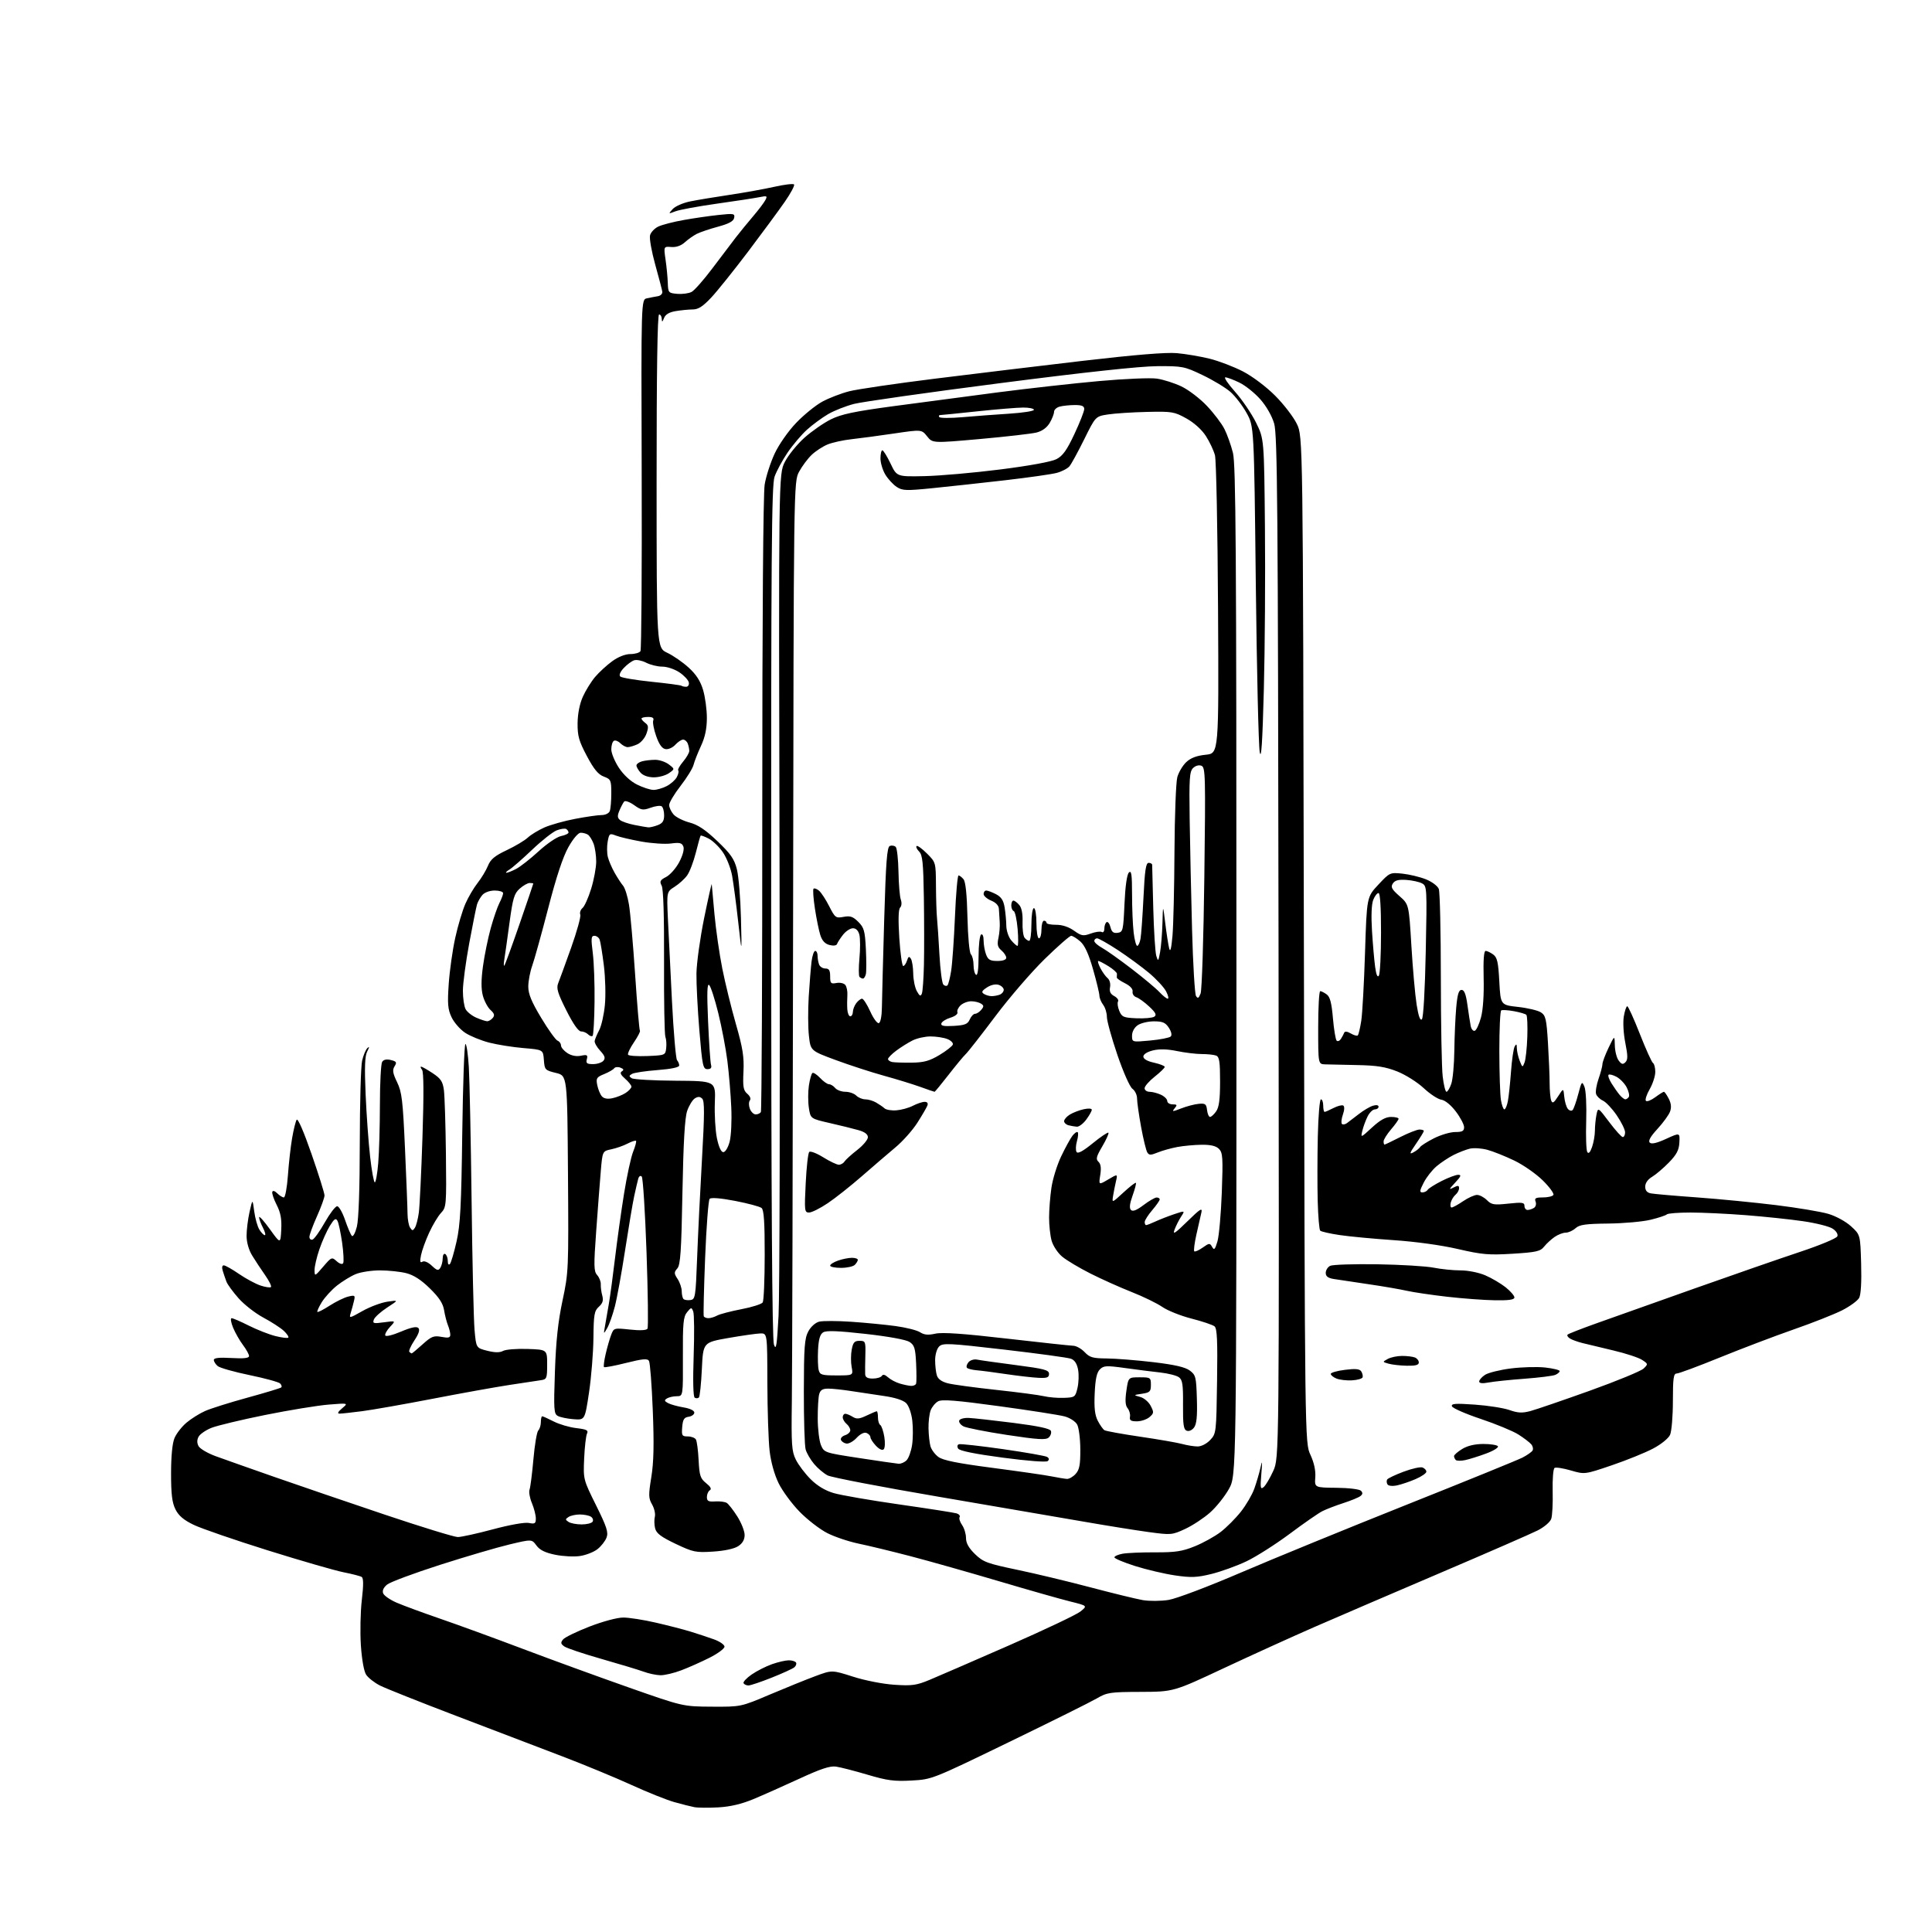 <?xml version="1.0" encoding="UTF-8" standalone="no"?>
<svg 
  version="1.1" 
  xmlns="http://www.w3.org/2000/svg" 
  xmlns:xlink="http://www.w3.org/1999/xlink" 
  xmlns:svg="http://www.w3.org/2000/svg"
  xmlns:rdf="http://www.w3.org/1999/02/22-rdf-syntax-ns#"
  xmlns:cc="http://creativecommons.org/ns#"
  xmlns:dc="http://purl.org/dc/elements/1.1/"
  viewBox="0 0 768 768"
  width="768"
  height="768"
>
<style>svg {background-color: white; }</style>"
<path stroke="none" fill="black" fill-rule="evenodd" d="M285.54,718.46C281.67,718.67 277.38,718.64 276.00,718.37C274.62,718.11 271.02,717.20 268.00,716.35C264.98,715.50 257.32,712.43 251.00,709.54C244.68,706.65 232.30,701.53 223.50,698.17C214.70,694.81 195.69,687.56 181.26,682.05C166.83,676.55 153.22,671.13 151.02,670.01C148.83,668.89 146.36,666.96 145.55,665.72C144.66,664.36 143.83,659.69 143.45,653.98C143.11,648.77 143.28,640.68 143.83,636.01C144.53,630.08 144.51,627.32 143.77,626.86C143.19,626.50 139.96,625.67 136.61,625.01C133.25,624.35 119.70,620.44 106.50,616.31C93.30,612.18 80.03,607.61 77.00,606.15C73.03,604.24 71.01,602.53 69.75,600.00C68.41,597.32 68.00,593.98 68.00,585.72C68.00,578.87 68.50,573.74 69.36,571.67C70.11,569.88 72.25,567.12 74.11,565.55C75.98,563.97 79.31,561.88 81.52,560.90C83.73,559.91 91.33,557.52 98.41,555.58C105.49,553.64 111.52,551.81 111.82,551.51C112.12,551.21 111.91,550.51 111.35,549.95C110.78,549.38 105.33,547.89 99.22,546.63C93.11,545.37 87.41,543.76 86.56,543.05C85.70,542.34 85.00,541.23 85.00,540.59C85.00,539.79 87.13,539.55 92.00,539.83C96.93,540.11 99.00,539.88 99.00,539.05C99.00,538.40 97.92,536.43 96.60,534.68C95.28,532.93 93.50,529.81 92.65,527.75C91.80,525.69 91.54,524.00 92.08,524.00C92.62,524.00 95.69,525.33 98.91,526.96C102.14,528.58 106.87,530.44 109.42,531.09C111.98,531.73 114.31,532.02 114.60,531.73C114.89,531.44 114.09,530.23 112.82,529.03C111.54,527.84 107.88,525.47 104.68,523.76C101.48,522.05 97.04,518.59 94.82,516.07C92.60,513.56 90.44,510.60 90.02,509.50C89.61,508.40 88.95,506.49 88.57,505.25C88.13,503.86 88.28,503.00 88.96,503.00C89.56,503.00 92.29,504.54 95.02,506.42C97.76,508.30 101.60,510.37 103.57,511.02C105.53,511.67 107.39,511.94 107.71,511.62C108.03,511.30 106.99,509.18 105.40,506.91C103.80,504.63 101.49,501.14 100.27,499.14C98.90,496.91 98.03,493.87 98.02,491.30C98.01,488.99 98.54,484.71 99.19,481.80C100.39,476.50 100.39,476.50 101.06,481.55C101.43,484.33 102.35,487.59 103.11,488.80C103.86,490.01 104.83,491.00 105.27,491.00C105.70,491.00 105.36,489.67 104.53,488.05C103.69,486.43 103.00,484.55 103.00,483.89C103.00,483.22 104.91,485.34 107.25,488.59C111.50,494.50 111.50,494.50 111.80,488.80C112.02,484.55 111.56,482.07 109.99,478.98C108.83,476.71 108.04,474.37 108.24,473.79C108.45,473.16 109.25,473.40 110.22,474.37C111.12,475.26 112.30,476.00 112.84,476.00C113.38,476.00 114.10,472.06 114.45,467.25C114.79,462.44 115.54,455.77 116.12,452.43C116.69,449.09 117.50,445.81 117.92,445.13C118.38,444.38 120.76,449.85 123.84,458.74C126.68,466.91 129.00,474.31 129.00,475.20C129.00,476.09 127.65,479.82 126.00,483.50C124.35,487.18 123.00,490.86 123.00,491.68C123.00,492.50 123.56,492.98 124.25,492.75C124.93,492.52 127.13,489.45 129.12,485.92C131.12,482.39 133.32,479.50 134.03,479.50C134.73,479.50 136.14,481.96 137.17,484.96C138.19,487.96 139.41,490.81 139.88,491.28C140.35,491.75 141.24,490.11 141.86,487.62C142.58,484.79 143.01,472.40 143.02,454.31C143.04,438.46 143.45,423.76 143.95,421.63C144.44,419.50 145.38,417.25 146.04,416.63C146.91,415.82 146.89,416.19 145.98,417.96C145.03,419.79 144.87,424.13 145.34,435.05C145.69,443.10 146.49,454.26 147.13,459.84C147.76,465.43 148.60,470.00 148.99,470.00C149.39,470.00 150.00,466.56 150.35,462.35C150.71,458.14 151.01,447.68 151.02,439.10C151.02,430.52 151.43,422.88 151.91,422.11C152.49,421.20 153.67,420.95 155.39,421.38C157.63,421.94 157.83,422.30 156.84,423.88C155.92,425.36 156.12,426.62 157.85,430.19C159.75,434.11 160.14,437.38 160.99,456.58C161.53,468.64 161.99,480.30 162.00,482.50C162.02,484.70 162.47,487.18 163.02,488.00C163.87,489.31 164.12,489.31 164.93,488.05C165.45,487.25 166.15,484.55 166.49,482.05C166.83,479.55 167.48,466.02 167.94,452.00C168.49,435.08 168.44,426.08 167.77,425.25C167.21,424.56 167.04,424.00 167.40,424.00C167.75,424.00 169.81,425.17 171.98,426.60C175.24,428.76 176.00,429.91 176.46,433.35C176.76,435.63 177.12,447.02 177.26,458.66C177.49,479.22 177.44,479.88 175.31,482.16C174.10,483.45 171.97,487.01 170.57,490.07C169.17,493.12 167.72,497.13 167.36,498.97C166.85,501.48 166.99,502.12 167.92,501.55C168.65,501.10 170.16,501.74 171.63,503.12C173.72,505.09 174.25,505.22 175.04,503.97C175.55,503.16 175.98,501.46 175.98,500.19C175.99,498.91 176.44,498.16 177.00,498.50C177.55,498.84 178.00,500.08 178.00,501.26C178.00,502.51 178.35,503.00 178.85,502.45C179.31,501.93 180.50,497.90 181.49,493.50C182.98,486.89 183.38,479.38 183.76,450.25C184.02,430.86 184.58,415.00 185.02,415.00C185.46,415.00 186.07,419.16 186.37,424.25C186.68,429.34 187.17,453.30 187.47,477.50C187.76,501.70 188.29,524.72 188.64,528.67C189.28,535.83 189.28,535.83 193.66,536.94C196.73,537.71 198.64,537.73 200.00,537.00C201.07,536.43 205.45,536.08 209.72,536.23C217.50,536.50 217.50,536.50 217.50,542.40C217.50,547.93 217.34,548.32 215.00,548.65C213.62,548.84 208.00,549.69 202.50,550.54C197.00,551.38 183.25,553.85 171.94,556.04C160.64,558.22 148.04,560.44 143.94,560.97C139.85,561.50 135.82,561.94 135.00,561.94C133.98,561.93 134.30,561.26 136.00,559.82C138.50,557.71 138.50,557.71 130.58,558.35C126.23,558.71 114.90,560.56 105.42,562.47C95.94,564.38 86.32,566.69 84.06,567.59C81.79,568.50 79.49,570.09 78.94,571.12C78.27,572.37 78.26,573.62 78.93,574.86C79.48,575.89 82.53,577.68 85.71,578.85C88.90,580.01 99.38,583.72 109.00,587.08C118.62,590.44 138.42,597.20 152.98,602.10C167.54,606.99 180.59,611.00 181.98,611.00C183.37,611.00 189.67,609.61 195.98,607.92C202.66,606.13 208.62,605.07 210.23,605.40C212.63,605.88 213.00,605.63 213.00,603.60C213.00,602.30 212.30,599.56 211.44,597.51C210.58,595.45 210.16,593.04 210.50,592.15C210.84,591.26 211.53,585.83 212.04,580.09C212.54,574.34 213.41,569.19 213.98,568.62C214.54,568.06 215.00,566.56 215.00,565.30C215.00,564.03 215.24,563.00 215.54,563.00C215.84,563.00 217.89,563.92 220.11,565.06C222.32,566.19 226.38,567.38 229.12,567.70C233.24,568.19 233.97,568.57 233.34,569.90C232.92,570.78 232.41,575.24 232.21,579.81C231.85,588.08 231.87,588.15 236.96,598.41C241.22,607.01 241.90,609.13 241.11,611.22C240.58,612.61 238.96,614.67 237.50,615.82C236.05,616.96 232.92,618.19 230.55,618.54C228.18,618.90 223.73,618.67 220.66,618.03C216.67,617.21 214.55,616.15 213.24,614.35C211.40,611.83 211.40,611.83 202.53,613.94C197.65,615.10 185.21,618.75 174.89,622.06C164.57,625.37 155.12,628.89 153.90,629.88C152.46,631.05 151.90,632.28 152.31,633.37C152.67,634.30 155.10,635.98 157.73,637.11C160.35,638.24 168.12,641.10 175.00,643.47C181.88,645.83 196.72,651.25 207.99,655.51C219.26,659.77 238.16,666.65 249.99,670.81C271.50,678.37 271.50,678.37 283.00,678.43C294.50,678.50 294.50,678.50 306.00,673.62C312.32,670.94 320.48,667.64 324.12,666.29C330.73,663.83 330.73,663.83 339.12,666.51C343.87,668.03 350.98,669.42 355.53,669.72C362.55,670.19 364.32,669.94 369.53,667.77C372.81,666.41 386.99,660.25 401.04,654.10C415.09,647.94 427.88,641.88 429.46,640.62C432.33,638.33 432.33,638.33 425.41,636.61C421.61,635.67 408.82,632.04 397.00,628.53C385.18,625.03 369.43,620.57 362.00,618.63C354.57,616.69 345.29,614.44 341.37,613.63C337.45,612.82 331.83,610.94 328.88,609.44C325.94,607.95 320.98,604.13 317.88,600.96C314.78,597.79 311.01,592.68 309.51,589.60C307.84,586.19 306.44,581.18 305.93,576.75C305.47,572.76 305.07,560.61 305.04,549.75C305.00,530.00 305.00,530.00 302.25,530.06C300.74,530.10 295.00,530.92 289.50,531.88C279.50,533.64 279.50,533.64 279.00,544.24C278.73,550.07 278.19,555.15 277.82,555.52C277.44,555.89 276.70,555.93 276.16,555.60C275.56,555.23 275.40,548.94 275.74,539.10C276.04,530.36 275.97,522.37 275.57,521.35C274.89,519.59 274.76,519.61 273.12,521.62C271.63,523.45 271.39,525.96 271.46,539.37C271.53,555.00 271.53,555.00 269.02,555.02C267.63,555.02 265.88,555.43 265.11,555.91C263.99,556.62 264.08,556.97 265.61,557.78C266.65,558.32 269.41,559.08 271.75,559.47C274.29,559.89 276.00,560.72 276.00,561.52C276.00,562.26 274.99,563.00 273.75,563.18C271.94,563.44 271.44,564.24 271.19,567.25C270.91,570.67 271.10,571.00 273.38,571.00C274.76,571.00 276.21,571.54 276.62,572.19C277.03,572.85 277.52,576.56 277.71,580.43C278.03,586.63 278.39,587.73 280.70,589.58C282.48,591.00 282.95,591.91 282.17,592.40C281.52,592.79 281.00,594.01 281.00,595.09C281.00,596.70 281.61,597.02 284.29,596.84C286.10,596.72 288.17,596.98 288.89,597.43C289.61,597.87 291.50,600.30 293.10,602.82C294.69,605.33 296.00,608.64 296.00,610.17C296.00,612.05 295.17,613.50 293.44,614.63C291.87,615.66 288.01,616.49 283.48,616.78C276.57,617.23 275.57,617.02 268.57,613.70C262.76,610.93 260.93,609.55 260.42,607.55C260.07,606.13 260.02,604.05 260.31,602.93C260.60,601.81 260.11,599.62 259.22,598.06C257.78,595.56 257.75,594.34 258.91,587.17C259.87,581.27 260.03,574.16 259.49,560.67C259.09,550.53 258.41,541.67 257.98,540.97C257.36,539.97 255.45,540.14 248.87,541.79C244.30,542.94 240.35,543.68 240.10,543.44C239.86,543.19 240.15,540.86 240.76,538.25C241.36,535.64 242.34,532.23 242.93,530.67C244.00,527.86 244.06,527.85 250.38,528.52C254.42,528.96 256.99,528.83 257.39,528.17C257.74,527.61 257.57,513.97 257.01,497.87C256.45,481.77 255.59,468.19 255.10,467.70C254.57,467.17 253.99,467.56 253.69,468.65C253.41,469.67 252.69,472.75 252.10,475.50C251.50,478.25 249.89,487.87 248.50,496.88C247.12,505.89 245.28,516.00 244.41,519.36C243.54,522.71 242.17,526.58 241.36,527.97C239.90,530.48 239.89,530.48 240.52,527.00C240.86,525.08 241.56,521.02 242.08,518.00C242.59,514.98 243.68,506.88 244.50,500.00C245.32,493.12 246.91,481.72 248.04,474.66C249.17,467.59 250.80,460.04 251.67,457.86C252.54,455.69 253.06,453.73 252.83,453.50C252.60,453.26 251.08,453.76 249.46,454.60C247.84,455.44 244.94,456.46 243.01,456.86C239.50,457.58 239.50,457.58 238.82,465.54C238.45,469.92 237.63,480.63 237.00,489.34C235.99,503.23 236.04,505.39 237.38,506.87C238.22,507.80 238.87,509.44 238.82,510.53C238.76,511.61 239.03,513.64 239.42,515.04C239.94,516.94 239.59,518.06 238.06,519.45C236.24,521.09 235.99,522.56 235.90,531.90C235.84,537.73 235.05,547.45 234.15,553.50C232.50,564.50 232.50,564.50 228.01,564.16C225.54,563.97 222.73,563.39 221.76,562.87C220.17,562.02 220.07,560.47 220.59,545.22C221.01,533.07 221.83,525.36 223.61,517.00C226.01,505.76 226.05,504.63 225.78,466.55C225.50,427.60 225.50,427.60 221.00,426.51C216.66,425.45 216.49,425.27 216.20,421.35C215.90,417.28 215.90,417.28 208.13,416.63C203.85,416.27 197.69,415.29 194.43,414.45C191.17,413.60 186.88,411.85 184.91,410.55C182.93,409.24 180.51,406.48 179.52,404.40C178.01,401.22 177.83,399.10 178.38,391.06C178.74,385.80 179.91,377.56 180.98,372.74C182.04,367.92 183.86,361.84 185.01,359.24C186.15,356.63 188.33,352.93 189.85,351.00C191.37,349.07 193.22,346.00 193.96,344.18C195.00,341.59 196.66,340.21 201.43,337.96C204.79,336.37 208.57,334.12 209.81,332.96C211.05,331.80 214.03,329.99 216.42,328.93C218.81,327.88 224.30,326.33 228.63,325.51C232.96,324.68 237.69,324.00 239.14,324.00C240.63,324.00 242.05,323.31 242.39,322.42C242.73,321.55 243.00,318.36 243.00,315.33C243.00,310.14 242.83,309.76 240.01,308.70C237.79,307.86 236.06,305.76 233.29,300.53C230.13,294.59 229.56,292.57 229.60,287.50C229.64,283.75 230.42,279.81 231.67,277.00C232.78,274.52 234.98,270.97 236.56,269.10C238.14,267.23 241.20,264.42 243.36,262.85C245.79,261.09 248.56,260.00 250.59,260.00C252.40,260.00 254.20,259.48 254.59,258.85C254.98,258.22 255.20,226.51 255.08,188.39C254.86,119.07 254.86,119.07 257.18,118.58C258.46,118.30 260.40,117.93 261.50,117.75C262.60,117.57 263.40,116.77 263.28,115.96C263.16,115.16 261.89,110.29 260.45,105.14C259.02,99.99 258.09,94.78 258.40,93.56C258.70,92.34 260.20,90.76 261.73,90.04C263.25,89.33 267.79,88.16 271.81,87.45C275.83,86.73 282.06,85.83 285.65,85.45C291.69,84.80 292.17,84.89 291.84,86.61C291.58,87.95 289.75,88.94 285.40,90.12C282.06,91.02 278.24,92.32 276.91,93.00C275.59,93.69 273.47,95.19 272.21,96.33C270.75,97.67 268.82,98.34 266.87,98.19C263.81,97.95 263.81,97.95 264.57,103.23C264.99,106.13 265.39,110.30 265.46,112.50C265.59,116.35 265.73,116.51 269.25,116.81C271.27,116.98 273.83,116.63 274.94,116.03C276.05,115.44 279.74,111.25 283.14,106.73C286.54,102.20 290.71,96.70 292.41,94.50C294.11,92.30 297.23,88.48 299.35,86.00C301.46,83.53 303.65,80.65 304.21,79.60C305.14,77.86 304.95,77.76 301.86,78.38C300.01,78.75 292.42,79.92 284.98,80.96C277.55,82.01 270.15,83.37 268.53,83.99C265.64,85.09 265.62,85.08 267.41,83.10C268.41,82.00 271.54,80.63 274.36,80.06C277.19,79.49 284.23,78.32 290.00,77.46C295.77,76.60 303.76,75.16 307.74,74.27C311.72,73.37 315.27,72.94 315.64,73.31C316.01,73.67 314.35,76.79 311.95,80.24C309.56,83.68 303.01,92.58 297.40,100.00C291.78,107.42 285.20,115.64 282.76,118.25C279.44,121.80 277.58,123.00 275.41,123.01C273.81,123.02 270.77,123.31 268.66,123.66C266.07,124.08 264.55,124.97 263.98,126.39C263.29,128.10 263.11,128.17 263.06,126.75C263.03,125.79 262.55,125.00 262.00,125.00C261.34,125.00 261.00,147.74 261.01,191.25C261.02,257.50 261.02,257.50 265.26,259.50C267.59,260.60 271.41,263.24 273.75,265.38C276.76,268.12 278.44,270.73 279.50,274.31C280.32,277.09 281.00,282.09 280.99,285.43C280.98,289.66 280.28,293.01 278.66,296.50C277.38,299.25 276.05,302.64 275.70,304.03C275.36,305.42 273.03,309.19 270.54,312.40C268.04,315.61 266.00,319.04 266.00,320.01C266.00,320.98 266.79,322.67 267.75,323.76C268.71,324.86 271.56,326.29 274.08,326.96C277.43,327.84 280.40,329.82 285.15,334.35C290.46,339.41 291.88,341.44 292.92,345.52C293.62,348.26 294.35,357.02 294.54,365.00C294.90,379.50 294.90,379.50 293.45,366.50C292.66,359.35 291.56,351.06 291.02,348.08C290.48,345.10 288.82,340.90 287.33,338.76C285.85,336.61 283.32,334.18 281.72,333.36C280.12,332.53 278.68,332.00 278.52,332.18C278.35,332.35 277.48,335.43 276.59,339.00C275.69,342.57 274.14,346.62 273.14,348.00C272.15,349.38 269.91,351.40 268.18,352.50C265.02,354.50 265.02,354.50 265.49,365.00C265.76,370.77 266.49,385.62 267.12,398.00C267.75,410.38 268.66,420.93 269.14,421.45C269.61,421.97 270.00,422.92 270.00,423.55C270.00,424.28 266.84,424.95 261.38,425.37C256.65,425.73 252.09,426.41 251.26,426.88C249.99,427.59 249.97,427.87 251.12,428.61C251.88,429.10 259.70,429.55 268.50,429.60C284.50,429.71 284.50,429.71 284.16,438.27C283.98,442.98 284.35,449.35 284.98,452.42C285.72,455.96 286.65,458.00 287.53,458.00C288.31,458.00 289.41,456.21 290.03,453.90C290.64,451.61 290.94,445.56 290.69,440.15C290.46,434.84 289.75,426.51 289.13,421.63C288.51,416.75 286.89,408.23 285.52,402.70C284.16,397.16 282.53,392.16 281.92,391.57C281.09,390.78 280.98,394.58 281.47,406.00C281.84,414.52 282.37,422.29 282.64,423.25C282.99,424.48 282.57,425.00 281.21,425.00C279.46,425.00 279.18,423.68 278.02,409.75C277.32,401.36 276.79,391.12 276.85,387.00C276.91,382.88 278.28,372.98 279.90,365.00C281.53,357.02 282.89,350.95 282.93,351.50C282.97,352.05 283.46,357.45 284.02,363.50C284.58,369.55 285.97,379.23 287.12,385.00C288.27,390.77 290.71,400.74 292.55,407.14C295.27,416.62 295.82,420.11 295.54,425.98C295.25,432.05 295.49,433.44 297.06,434.79C298.18,435.74 298.59,436.81 298.08,437.44C297.61,438.02 297.61,439.51 298.08,440.75C298.55,441.99 299.60,443.00 300.41,443.00C301.22,443.00 302.14,442.58 302.46,442.06C302.78,441.54 303.04,386.53 303.02,319.81C303.01,246.09 303.38,196.19 303.97,192.61C304.50,189.38 306.29,183.85 307.93,180.33C309.63,176.69 313.32,171.41 316.47,168.12C319.51,164.93 324.19,161.13 326.86,159.67C329.53,158.22 334.36,156.36 337.61,155.53C340.85,154.71 356.10,152.47 371.50,150.55C386.90,148.63 413.45,145.43 430.50,143.43C451.07,141.03 463.62,140.00 467.81,140.38C471.28,140.68 477.13,141.68 480.81,142.58C484.49,143.49 490.47,145.78 494.11,147.66C497.91,149.64 503.35,153.73 506.90,157.30C510.31,160.71 514.18,165.75 515.51,168.50C517.94,173.50 517.94,173.50 518.31,373.50C518.69,573.50 518.69,573.50 520.92,578.31C522.36,581.43 523.04,584.55 522.85,587.23C522.55,591.34 522.55,591.34 531.23,591.42C536.05,591.46 540.39,591.98 540.99,592.59C541.78,593.38 541.73,593.97 540.79,594.71C540.08,595.27 537.02,596.53 534.00,597.50C530.98,598.48 527.22,599.92 525.66,600.71C524.09,601.50 518.24,605.56 512.66,609.73C507.07,613.89 499.35,618.80 495.50,620.64C491.65,622.47 485.39,624.73 481.60,625.67C475.77,627.10 473.51,627.19 467.10,626.25C462.92,625.64 455.79,623.96 451.25,622.53C446.71,621.09 443.00,619.53 443.00,619.07C443.00,618.60 444.46,617.96 446.25,617.63C448.04,617.30 453.87,617.05 459.20,617.08C467.24,617.11 469.95,616.70 474.96,614.67C478.28,613.33 482.91,610.76 485.25,608.97C487.59,607.17 491.20,603.55 493.27,600.92C495.35,598.29 497.74,594.19 498.59,591.82C499.44,589.44 500.55,585.70 501.04,583.50C501.78,580.22 501.84,580.66 501.40,585.93C500.93,591.49 501.06,592.20 502.32,591.15C503.12,590.48 504.84,587.59 506.14,584.72C508.50,579.50 508.50,579.50 508.24,376.50C508.02,201.28 507.78,172.80 506.51,168.41C505.63,165.37 503.42,161.49 501.01,158.75C498.79,156.23 495.04,153.23 492.67,152.08C490.31,150.94 487.80,150.00 487.10,150.00C486.41,150.00 488.15,152.59 490.97,155.75C493.78,158.91 497.53,164.43 499.30,168.00C502.50,174.50 502.50,174.50 502.83,209.50C503.02,228.75 502.82,257.77 502.40,274.00C501.84,295.18 501.39,302.23 500.77,299.00C500.29,296.52 499.59,266.38 499.20,232.00C498.50,169.50 498.50,169.50 495.55,164.18C493.93,161.26 491.03,157.48 489.11,155.79C487.18,154.10 482.21,151.09 478.05,149.11C470.82,145.65 470.05,145.50 460.00,145.56C453.18,145.59 431.28,147.96 397.50,152.32C368.90,156.00 342.81,159.71 339.52,160.55C336.24,161.39 331.57,163.23 329.15,164.65C326.73,166.07 322.96,168.85 320.77,170.83C318.58,172.81 315.10,176.92 313.04,179.96C310.98,183.01 308.67,187.30 307.90,189.50C306.72,192.87 306.51,220.23 306.55,362.50C306.58,478.00 306.93,532.45 307.65,534.50C308.52,536.99 308.83,535.01 309.49,523.00C309.92,515.02 310.10,436.50 309.89,348.50C309.50,188.50 309.50,188.50 312.00,183.61C313.37,180.92 316.88,176.60 319.78,174.00C322.69,171.41 327.42,168.12 330.29,166.70C334.41,164.65 339.57,163.56 355.00,161.48C365.73,160.04 384.40,157.57 396.50,155.99C408.60,154.42 426.79,152.39 436.91,151.48C447.04,150.57 457.39,150.13 459.91,150.51C462.44,150.88 466.80,152.27 469.61,153.60C472.42,154.93 476.99,158.41 479.75,161.33C482.52,164.25 485.67,168.41 486.75,170.57C487.84,172.73 489.35,176.97 490.11,180.00C491.27,184.60 491.50,218.44 491.50,386.00C491.50,586.50 491.50,586.50 488.53,591.86C486.90,594.80 483.53,599.03 481.03,601.25C478.54,603.46 474.09,606.40 471.13,607.77C465.90,610.19 465.54,610.22 456.63,609.02C451.61,608.34 440.07,606.49 431.00,604.91C421.93,603.33 395.88,598.86 373.13,594.98C350.38,591.10 330.52,587.29 329.00,586.50C327.48,585.72 325.06,583.67 323.62,581.96C322.18,580.25 320.66,577.64 320.25,576.17C319.84,574.70 319.52,564.27 319.54,553.00C319.57,535.52 319.83,532.02 321.31,529.26C322.31,527.39 324.13,525.76 325.63,525.38C327.05,525.02 332.78,525.04 338.36,525.42C343.94,525.80 351.88,526.57 356.00,527.13C360.12,527.69 364.50,528.79 365.73,529.58C367.38,530.65 368.96,530.79 371.83,530.15C374.56,529.54 382.87,530.11 400.10,532.10C413.52,533.64 425.47,534.93 426.65,534.96C427.82,534.98 429.85,536.12 431.15,537.48C433.17,539.62 434.41,539.97 440.00,540.01C443.57,540.04 451.88,540.70 458.45,541.48C466.95,542.49 471.13,543.45 472.95,544.81C475.33,546.58 475.52,547.35 475.78,556.12C475.99,562.94 475.68,566.05 474.68,567.43C473.87,568.53 472.64,569.08 471.74,568.73C470.48,568.25 470.21,566.32 470.27,558.43C470.34,550.36 470.06,548.52 468.64,547.48C467.69,546.78 464.35,545.94 461.21,545.59C458.07,545.25 451.77,544.45 447.20,543.81C439.78,542.78 438.73,542.84 437.21,544.36C435.98,545.59 435.41,548.21 435.16,553.89C434.89,559.65 435.22,562.53 436.39,564.79C437.27,566.49 438.46,568.17 439.04,568.53C439.62,568.89 446.04,570.05 453.30,571.12C460.56,572.18 468.07,573.49 470.00,574.02C471.93,574.55 474.66,574.99 476.08,574.99C477.56,575.00 479.68,573.90 481.08,572.42C483.46,569.89 483.51,569.48 483.80,549.09C484.04,532.95 483.82,528.10 482.80,527.25C482.09,526.66 477.98,525.27 473.67,524.17C469.37,523.07 464.14,520.98 462.06,519.54C459.97,518.10 454.50,515.43 449.88,513.61C445.27,511.79 437.86,508.47 433.41,506.22C428.96,503.97 423.91,500.95 422.19,499.50C420.47,498.06 418.60,495.21 418.03,493.19C417.47,491.16 417.02,487.02 417.03,484.00C417.03,480.98 417.45,475.66 417.95,472.19C418.45,468.73 420.19,463.10 421.82,459.69C423.44,456.29 425.46,452.60 426.30,451.50C427.15,450.40 428.09,449.76 428.40,450.07C428.71,450.38 428.57,452.00 428.09,453.68C427.61,455.36 427.55,457.27 427.95,457.92C428.45,458.73 430.48,457.64 434.40,454.45C437.55,451.89 440.34,450.01 440.61,450.27C440.87,450.54 439.79,452.96 438.20,455.66C435.79,459.75 435.53,460.78 436.66,461.83C437.59,462.70 437.81,464.32 437.37,467.09C436.73,471.09 436.73,471.09 440.52,468.86C444.31,466.62 444.31,466.62 443.62,469.56C443.24,471.18 442.72,473.79 442.47,475.37C442.01,478.25 442.01,478.25 446.58,474.03C449.10,471.71 451.32,469.99 451.53,470.20C451.74,470.40 451.15,472.68 450.22,475.26C449.06,478.50 448.86,480.26 449.58,480.98C450.30,481.70 451.83,481.10 454.56,479.04C456.73,477.40 459.06,476.04 459.75,476.03C460.44,476.01 461.00,476.35 461.00,476.79C461.00,477.22 459.67,479.13 458.04,481.04C456.41,482.94 455.06,485.06 455.04,485.75C455.02,486.44 455.27,487.00 455.60,487.00C455.93,487.00 457.62,486.35 459.35,485.54C461.08,484.74 464.43,483.44 466.80,482.64C471.10,481.20 471.10,481.20 469.52,483.61C468.66,484.93 467.48,487.25 466.92,488.76C466.08,490.98 467.05,490.36 472.01,485.50C477.07,480.54 478.03,479.93 477.57,482.00C477.26,483.38 476.37,487.28 475.60,490.69C474.84,494.09 474.45,497.11 474.74,497.41C475.03,497.70 476.53,497.04 478.07,495.95C480.69,494.09 480.94,494.07 481.84,495.67C482.64,497.10 482.99,496.73 483.96,493.45C484.59,491.28 485.37,482.50 485.69,473.95C486.19,460.17 486.06,458.21 484.56,456.70C483.37,455.52 481.28,455.02 477.68,455.06C474.83,455.09 470.48,455.49 468.00,455.95C465.52,456.41 462.02,457.39 460.21,458.13C457.42,459.26 456.78,459.26 456.06,458.09C455.59,457.33 454.48,452.77 453.60,447.96C452.72,443.15 452.00,438.07 452.00,436.66C452.00,435.26 451.17,433.53 450.16,432.81C449.12,432.07 446.53,426.21 444.16,419.28C441.87,412.55 440.00,405.78 440.00,404.22C440.00,402.66 439.34,400.51 438.53,399.44C437.72,398.37 437.05,396.72 437.03,395.77C437.01,394.81 435.87,390.09 434.49,385.27C432.76,379.21 431.20,375.81 429.44,374.25C428.03,373.01 426.40,372.00 425.81,372.00C425.22,372.00 420.47,376.16 415.26,381.25C410.05,386.34 401.22,396.57 395.65,404.00C390.07,411.43 384.79,418.18 383.91,419.00C383.03,419.82 379.95,423.54 377.07,427.25C374.19,430.96 371.68,434.00 371.50,434.00C371.32,434.00 368.78,433.13 365.84,432.06C362.90,431.00 356.40,429.00 351.39,427.62C346.38,426.24 337.77,423.44 332.25,421.40C322.22,417.69 322.22,417.69 321.56,411.79C321.19,408.54 321.16,401.52 321.48,396.19C321.81,390.86 322.32,384.59 322.60,382.25C322.89,379.91 323.54,378.00 324.06,378.00C324.58,378.00 325.00,378.86 325.00,379.92C325.00,380.97 325.27,382.55 325.61,383.42C325.94,384.29 327.07,385.00 328.11,385.00C329.56,385.00 330.00,385.73 330.00,388.12C330.00,390.90 330.27,391.18 332.49,390.76C333.87,390.49 335.45,390.84 336.01,391.52C336.58,392.20 336.95,394.05 336.84,395.63C336.73,397.21 336.72,399.74 336.82,401.25C336.92,402.76 337.45,404.00 338.00,404.00C338.55,404.00 339.01,403.21 339.03,402.25C339.05,401.29 339.66,399.71 340.39,398.75C341.12,397.79 342.15,397.00 342.68,397.00C343.21,397.00 344.67,399.27 345.93,402.05C347.18,404.83 348.72,406.92 349.35,406.71C350.03,406.48 350.53,403.91 350.57,400.41C350.61,397.16 351.02,381.52 351.48,365.66C352.16,342.39 352.60,336.71 353.73,336.27C354.50,335.98 355.55,336.15 356.07,336.67C356.58,337.18 357.07,341.63 357.16,346.55C357.25,351.47 357.66,356.46 358.09,357.62C358.53,358.84 358.41,360.19 357.81,360.79C357.13,361.47 357.02,365.61 357.49,372.91C357.89,379.01 358.59,384.00 359.04,384.00C359.49,384.00 360.17,383.04 360.54,381.87C361.07,380.19 361.41,380.03 362.09,381.12C362.58,381.88 362.99,384.52 363.02,387.00C363.05,389.48 363.70,392.62 364.46,394.00C365.57,395.99 365.98,396.19 366.46,394.95C366.79,394.10 367.16,388.92 367.28,383.45C367.40,377.98 367.39,365.99 367.25,356.82C367.04,343.01 366.72,339.86 365.38,338.52C364.49,337.63 364.03,336.64 364.35,336.32C364.67,336.00 366.52,337.32 368.47,339.27C372.00,342.80 372.00,342.81 372.06,352.15C372.09,357.29 372.28,363.07 372.48,365.00C372.68,366.93 373.11,373.44 373.44,379.47C373.77,385.50 374.47,390.87 375.00,391.40C375.53,391.93 376.26,392.07 376.63,391.70C376.99,391.34 377.66,388.73 378.10,385.90C378.55,383.07 379.23,373.39 379.61,364.38C379.99,355.37 380.63,348.00 381.03,348.00C381.43,348.00 382.32,348.68 383.01,349.51C383.84,350.51 384.37,355.63 384.58,364.66C384.76,372.43 385.35,378.75 385.95,379.35C386.53,379.93 387.00,381.86 387.00,383.64C387.00,385.42 387.45,387.16 388.00,387.50C388.63,387.89 389.00,385.20 389.00,380.12C389.00,375.72 389.45,371.84 390.00,371.50C390.58,371.14 391.00,372.13 391.00,373.88C391.00,375.52 391.44,378.02 391.98,379.43C392.77,381.52 393.61,382.00 396.48,382.00C398.67,382.00 400.00,381.52 400.00,380.72C400.00,380.02 399.14,378.71 398.09,377.81C396.57,376.51 396.32,375.47 396.90,372.83C397.30,371.00 397.53,368.15 397.40,366.50C397.27,364.85 397.13,362.54 397.08,361.37C397.03,359.99 395.95,358.81 394.00,358.00C392.35,357.32 391.00,356.14 391.00,355.38C391.00,354.62 391.47,354.00 392.05,354.00C392.63,354.00 394.36,354.65 395.91,355.45C397.99,356.53 398.89,357.90 399.35,360.70C399.70,362.79 400.00,366.07 400.02,368.00C400.05,369.93 400.91,372.51 401.94,373.75C402.98,374.99 404.11,376.00 404.46,376.00C404.81,376.00 404.84,372.96 404.52,369.25C404.20,365.54 403.50,362.35 402.97,362.17C402.44,361.98 402.00,360.97 402.00,359.92C402.00,358.86 402.38,358.00 402.85,358.00C403.31,358.00 404.36,358.79 405.18,359.75C406.13,360.87 406.60,363.29 406.48,366.50C406.38,369.25 406.74,372.06 407.27,372.75C407.81,373.44 408.64,374.00 409.12,374.00C409.61,374.00 410.00,371.07 410.00,367.50C410.00,363.83 410.44,361.00 411.00,361.00C411.56,361.00 412.00,363.67 412.00,367.00C412.00,370.33 412.44,373.00 413.00,373.00C413.55,373.00 414.00,371.43 414.00,369.50C414.00,367.57 414.45,366.00 415.00,366.00C415.55,366.00 416.00,366.37 416.00,366.82C416.00,367.27 417.71,367.63 419.81,367.62C422.24,367.60 424.82,368.45 426.93,369.95C429.91,372.07 430.59,372.19 433.62,371.09C435.47,370.42 437.44,370.15 437.99,370.50C438.55,370.84 439.00,370.22 439.00,369.12C439.00,368.02 439.40,366.87 439.89,366.57C440.38,366.26 441.08,367.16 441.43,368.57C441.91,370.50 442.62,371.05 444.29,370.81C446.39,370.52 446.53,369.92 447.00,359.30C447.31,352.29 447.97,347.63 448.75,346.85C449.75,345.85 450.00,347.59 450.01,355.55C450.01,361.02 450.30,367.86 450.65,370.75C450.99,373.64 451.63,376.00 452.06,376.00C452.49,376.00 453.08,374.76 453.36,373.25C453.65,371.74 454.18,364.31 454.55,356.75C455.06,345.96 455.51,343.00 456.60,343.00C457.37,343.00 458.00,343.36 458.00,343.79C458.00,344.22 458.20,351.99 458.44,361.04C458.68,370.09 459.22,378.62 459.65,380.00C460.36,382.31 460.47,382.20 461.15,378.50C461.55,376.30 461.98,371.12 462.09,367.00C462.29,359.50 462.29,359.50 463.21,367.00C463.71,371.12 464.42,375.62 464.77,377.00C465.21,378.71 465.62,377.13 466.08,372.00C466.44,367.88 466.80,352.80 466.87,338.50C466.95,324.20 467.46,310.89 468.00,308.93C468.55,306.96 470.15,304.27 471.56,302.95C473.33,301.28 475.70,300.39 479.31,300.02C484.50,299.50 484.50,299.50 484.19,242.00C484.02,210.38 483.47,182.92 482.97,180.99C482.46,179.06 480.83,175.60 479.34,173.30C477.69,170.76 474.64,168.01 471.56,166.31C466.81,163.67 465.86,163.51 456.00,163.74C450.23,163.87 443.25,164.32 440.50,164.74C435.50,165.50 435.50,165.50 431.00,174.61C428.52,179.62 425.89,184.45 425.13,185.35C424.38,186.25 422.11,187.43 420.09,187.98C418.07,188.52 408.79,189.84 399.46,190.92C390.13,191.99 377.21,193.40 370.75,194.05C360.20,195.11 358.74,195.06 356.45,193.56C355.05,192.64 353.03,190.45 351.96,188.70C350.88,186.94 350.01,184.04 350.00,182.25C350.00,180.46 350.34,179.00 350.75,179.00C351.16,179.01 352.62,181.37 354.00,184.25C356.50,189.50 356.50,189.50 367.50,189.27C373.55,189.14 387.10,187.95 397.60,186.62C409.18,185.16 417.99,183.54 419.95,182.52C422.47,181.22 424.08,178.97 427.10,172.52C429.25,167.95 431.00,163.48 431.00,162.60C431.00,161.41 430.03,161.00 427.25,161.01C425.19,161.02 422.49,161.30 421.25,161.63C420.01,161.96 419.00,162.90 419.00,163.71C419.00,164.53 418.22,166.51 417.27,168.12C416.16,170.00 414.29,171.36 412.02,171.94C410.08,172.42 400.00,173.58 389.61,174.51C370.72,176.19 370.72,176.19 368.54,173.45C366.35,170.71 366.35,170.71 355.43,172.32C349.42,173.21 341.80,174.23 338.50,174.59C335.20,174.95 330.93,175.89 329.00,176.67C327.07,177.46 324.22,179.32 322.66,180.80C321.10,182.29 318.85,185.30 317.66,187.50C315.50,191.50 315.50,191.50 315.27,364.50C315.15,459.65 314.92,546.27 314.77,557.00C314.53,574.34 314.71,576.91 316.36,580.24C317.38,582.30 320.02,585.79 322.22,587.99C324.85,590.62 327.99,592.51 331.36,593.51C334.18,594.35 345.95,596.39 357.50,598.04C369.05,599.69 379.29,601.29 380.26,601.59C381.24,601.90 381.77,602.56 381.46,603.07C381.14,603.58 381.59,605.00 382.44,606.22C383.30,607.44 384.00,609.76 384.00,611.37C384.00,613.42 385.08,615.35 387.58,617.78C390.84,620.94 392.39,621.51 404.33,624.01C411.58,625.52 424.70,628.67 433.50,631.00C442.30,633.33 451.65,635.61 454.27,636.07C456.90,636.52 461.53,636.48 464.55,635.99C467.63,635.49 480.30,630.70 493.28,625.12C506.05,619.64 535.69,607.51 559.14,598.16C582.59,588.82 603.29,580.39 605.14,579.45C606.99,578.50 608.81,577.24 609.19,576.64C609.57,576.05 609.36,574.93 608.71,574.15C608.06,573.37 605.74,571.60 603.56,570.22C601.38,568.85 594.65,566.06 588.61,564.04C582.57,562.02 577.42,559.76 577.17,559.02C576.81,557.94 578.53,557.81 586.28,558.36C591.53,558.73 597.73,559.70 600.05,560.52C603.39,561.70 605.12,561.78 608.38,560.91C610.65,560.30 621.27,556.66 632.00,552.82C642.73,548.97 652.34,545.01 653.37,544.01C655.19,542.25 655.18,542.16 652.74,540.57C651.37,539.67 646.26,537.99 641.37,536.84C636.49,535.69 630.92,534.35 629.00,533.87C627.08,533.39 624.84,532.57 624.03,532.05C623.22,531.53 622.82,530.84 623.15,530.52C623.47,530.20 628.63,528.18 634.62,526.04C640.60,523.90 658.10,517.68 673.50,512.23C688.90,506.77 707.87,500.19 715.66,497.60C723.50,494.99 730.08,492.25 730.38,491.45C730.71,490.60 729.93,489.34 728.49,488.40C727.14,487.52 721.87,486.19 716.77,485.45C711.67,484.70 701.45,483.63 694.05,483.05C686.65,482.47 676.72,482.00 671.97,482.00C667.22,482.00 663.00,482.33 662.60,482.73C662.20,483.14 659.31,484.10 656.18,484.86C653.06,485.63 645.49,486.31 639.36,486.38C630.27,486.48 627.86,486.82 626.28,488.25C625.21,489.21 623.47,490.00 622.39,490.00C621.32,490.00 619.33,490.77 617.97,491.71C616.61,492.66 614.73,494.39 613.79,495.57C612.31,497.43 610.67,497.80 601.29,498.38C591.80,498.96 589.18,498.74 579.50,496.50C572.96,494.98 562.62,493.56 554.00,492.98C546.02,492.44 536.35,491.53 532.50,490.95C528.65,490.38 525.19,489.59 524.80,489.20C524.42,488.82 523.97,483.55 523.81,477.50C523.65,471.45 523.66,459.86 523.85,451.75C524.03,443.64 524.59,437.00 525.09,437.00C525.59,437.00 526.00,438.12 526.00,439.50C526.00,440.88 526.25,442.00 526.55,442.00C526.85,442.00 528.44,441.31 530.08,440.46C531.72,439.61 533.47,439.17 533.97,439.48C534.51,439.81 534.45,441.28 533.82,443.07C533.24,444.74 533.07,446.40 533.43,446.77C533.80,447.13 534.70,447.00 535.43,446.46C536.17,445.93 538.29,444.31 540.14,442.87C541.99,441.42 544.51,439.92 545.75,439.55C547.10,439.14 548.00,439.29 548.00,439.93C548.00,440.52 547.34,441.00 546.53,441.00C545.71,441.00 544.43,442.24 543.67,443.75C542.90,445.26 541.96,447.82 541.57,449.44C540.87,452.38 540.87,452.38 545.41,448.19C548.66,445.20 550.82,444.00 552.98,444.00C554.64,444.00 555.98,444.34 555.96,444.75C555.94,445.16 554.59,447.06 552.96,448.96C551.33,450.87 550.00,453.00 550.00,453.71C550.00,454.42 550.16,455.00 550.36,455.00C550.56,455.00 553.37,453.66 556.61,452.01C559.85,450.37 563.29,449.02 564.25,449.01C565.21,449.01 566.00,449.26 566.00,449.57C566.00,449.88 564.60,452.18 562.89,454.67C560.31,458.41 560.13,459.00 561.83,458.09C562.96,457.49 564.17,456.53 564.52,455.98C564.86,455.42 567.34,453.85 570.04,452.48C572.73,451.12 576.52,450.00 578.47,450.00C581.29,450.00 582.00,449.61 582.00,448.08C582.00,447.02 580.52,444.21 578.71,441.83C576.73,439.23 574.43,437.36 572.96,437.15C571.60,436.96 568.45,434.89 565.95,432.55C563.45,430.21 558.72,427.23 555.45,425.93C550.78,424.08 547.35,423.53 539.50,423.38C534.00,423.28 528.26,423.15 526.75,423.10C524.00,423.00 524.00,423.00 524.00,408.50C524.00,400.52 524.36,394.00 524.81,394.00C525.25,394.00 526.42,394.58 527.39,395.30C528.71,396.26 529.34,398.66 529.86,404.75C530.25,409.23 530.91,413.25 531.34,413.67C531.76,414.09 532.53,413.78 533.04,412.97C533.55,412.16 534.14,411.05 534.35,410.50C534.59,409.88 535.59,410.00 536.97,410.82C538.19,411.54 539.44,411.89 539.74,411.59C540.05,411.29 540.66,408.72 541.11,405.88C541.56,403.04 542.24,390.78 542.62,378.64C543.32,356.57 543.32,356.57 547.91,351.67C552.43,346.83 552.55,346.78 557.49,347.29C560.25,347.58 564.45,348.59 566.83,349.54C569.26,350.52 571.50,352.20 571.95,353.39C572.39,354.55 572.75,370.41 572.76,388.63C572.77,406.85 573.09,424.51 573.49,427.88C573.88,431.24 574.56,434.00 575.00,434.00C575.44,434.00 576.30,432.58 576.90,430.85C577.51,429.12 578.06,423.16 578.12,417.60C578.19,412.05 578.53,404.35 578.87,400.50C579.35,395.22 579.87,393.50 581.00,393.50C582.07,393.50 582.74,395.20 583.33,399.50C583.79,402.80 584.36,406.54 584.62,407.82C584.87,409.10 585.60,409.97 586.24,409.75C586.88,409.54 588.00,407.15 588.72,404.43C589.54,401.39 589.94,395.37 589.77,388.75C589.59,381.68 589.86,378.00 590.56,378.00C591.14,378.00 592.49,378.64 593.56,379.42C595.17,380.59 595.59,382.44 596.00,390.17C596.50,399.50 596.50,399.50 603.45,400.27C607.28,400.69 611.37,401.67 612.55,402.44C614.43,403.67 614.76,405.11 615.34,414.58C615.70,420.48 616.00,427.68 616.00,430.57C616.00,433.47 616.28,436.57 616.63,437.47C617.13,438.78 617.67,438.45 619.37,435.80C621.49,432.50 621.49,432.50 621.82,436.00C622.01,437.92 622.65,440.08 623.24,440.79C623.83,441.50 624.68,441.72 625.12,441.28C625.56,440.84 626.57,438.01 627.36,434.99C628.72,429.82 628.86,429.65 629.84,432.00C630.43,433.41 630.73,439.34 630.54,445.60C630.35,451.71 630.54,457.26 630.97,457.95C631.48,458.78 632.11,458.11 632.87,455.95C633.49,454.16 634.00,451.25 634.00,449.48C634.00,447.70 634.28,444.87 634.61,443.18C635.23,440.11 635.23,440.11 639.70,446.05C642.16,449.32 644.58,452.00 645.08,452.00C645.59,452.00 646.00,451.15 646.00,450.11C646.00,449.07 644.51,446.03 642.68,443.36C640.85,440.69 638.37,438.05 637.17,437.51C635.97,436.96 634.75,435.78 634.46,434.87C634.17,433.96 634.62,431.26 635.45,428.86C636.29,426.46 636.98,423.82 637.00,423.00C637.01,422.18 638.11,419.25 639.43,416.50C641.84,411.50 641.84,411.50 641.92,415.56C641.96,417.79 642.64,420.49 643.43,421.56C644.57,423.10 645.12,423.25 646.12,422.26C647.12,421.27 647.12,419.75 646.09,414.57C645.36,410.93 645.10,406.34 645.49,404.06C645.87,401.83 646.48,400.00 646.86,400.00C647.24,400.00 649.49,404.95 651.86,411.00C654.24,417.05 656.59,422.25 657.09,422.56C657.59,422.87 658.00,424.46 658.00,426.11C658.00,427.76 656.99,430.85 655.77,432.98C654.54,435.12 653.87,437.20 654.28,437.61C654.69,438.02 656.35,437.38 657.97,436.18C659.59,434.98 661.15,434.00 661.43,434.00C661.72,434.00 662.58,435.24 663.35,436.75C664.33,438.66 664.48,440.24 663.85,441.92C663.35,443.25 661.10,446.33 658.86,448.77C656.09,451.77 655.11,453.51 655.81,454.21C656.50,454.90 658.58,454.42 662.30,452.72C667.78,450.21 667.78,450.21 667.58,454.12C667.43,457.16 666.51,458.92 663.44,462.09C661.27,464.32 658.26,466.89 656.75,467.79C655.04,468.81 654.00,470.29 654.00,471.70C654.00,473.25 654.71,474.10 656.25,474.39C657.49,474.63 665.70,475.35 674.50,475.98C683.30,476.62 697.48,478.00 706.00,479.05C714.52,480.10 723.90,481.67 726.83,482.54C729.85,483.44 733.76,485.59 735.83,487.48C739.50,490.84 739.50,490.84 739.83,502.33C740.04,509.54 739.75,514.60 739.05,515.91C738.43,517.07 735.35,519.31 732.21,520.90C729.06,522.48 720.42,525.90 712.99,528.48C705.57,531.07 692.41,536.07 683.74,539.59C675.08,543.12 667.31,546.00 666.49,546.00C665.26,546.00 665.00,547.91 665.00,556.95C665.00,562.98 664.49,569.02 663.87,570.38C663.24,571.78 660.29,574.16 657.12,575.83C654.03,577.47 646.65,580.45 640.73,582.47C629.95,586.13 629.95,586.13 624.44,584.53C621.41,583.65 618.50,583.19 617.96,583.52C617.43,583.85 617.09,588.03 617.21,592.81C617.33,597.59 617.07,602.52 616.64,603.77C616.19,605.05 613.82,607.07 611.18,608.40C608.60,609.70 591.20,617.29 572.50,625.27C553.80,633.25 531.30,642.92 522.50,646.76C513.70,650.61 497.50,657.97 486.50,663.12C466.50,672.50 466.50,672.50 453.44,672.55C441.24,672.59 440.08,672.76 435.94,675.18C433.50,676.60 417.77,684.42 401.00,692.55C370.57,707.31 370.48,707.35 362.34,707.79C355.49,708.17 352.68,707.80 344.84,705.47C339.70,703.95 334.07,702.50 332.32,702.25C329.96,701.91 326.23,703.14 317.82,707.03C311.59,709.90 303.37,713.56 299.54,715.16C294.80,717.13 290.33,718.19 285.54,718.46zM297.53,670.00C296.75,670.00 295.87,669.61 295.58,669.12C295.28,668.64 296.71,667.09 298.77,665.66C300.82,664.24 304.47,662.39 306.88,661.54C309.28,660.69 312.29,660.00 313.57,660.00C314.84,660.00 316.13,660.40 316.43,660.89C316.73,661.37 316.42,662.24 315.74,662.80C315.06,663.36 311.00,665.21 306.72,666.91C302.45,668.61 298.31,670.00 297.53,670.00zM262.50,665.93C260.85,665.89 257.89,665.27 255.92,664.54C253.95,663.82 246.42,661.54 239.17,659.47C231.93,657.41 225.23,655.16 224.29,654.47C222.88,653.44 222.80,652.94 223.84,651.69C224.54,650.85 229.27,648.55 234.35,646.58C239.66,644.53 245.37,643.00 247.76,643.00C250.05,643.00 255.88,643.91 260.71,645.03C265.55,646.14 271.75,647.74 274.50,648.59C277.25,649.43 281.41,650.81 283.75,651.65C286.09,652.48 288.00,653.80 288.00,654.57C288.00,655.34 285.34,657.32 282.08,658.96C278.83,660.60 273.77,662.86 270.83,663.97C267.90,665.09 264.15,665.97 262.50,665.93zM231.19,605.98C233.22,605.99 235.19,605.50 235.57,604.89C235.95,604.28 235.64,603.38 234.88,602.90C234.12,602.42 232.15,602.03 230.50,602.03C228.85,602.03 226.82,602.47 226.00,603.02C224.67,603.89 224.67,604.11 226.00,604.98C226.82,605.53 229.16,605.98 231.19,605.98zM555.35,590.46C553.49,590.85 551.92,590.68 551.54,590.06C551.18,589.48 551.12,588.61 551.42,588.13C551.72,587.65 554.66,586.25 557.96,585.02C561.26,583.78 564.64,583.03 565.48,583.35C566.32,583.67 567.00,584.43 567.00,585.02C567.00,585.62 565.09,586.94 562.75,587.95C560.41,588.97 557.08,590.09 555.35,590.46zM424.10,587.89C424.97,587.95 426.54,587.06 427.58,585.91C429.10,584.23 429.47,582.30 429.44,576.16C429.43,571.95 428.86,567.50 428.19,566.29C427.51,565.05 425.31,563.62 423.23,563.05C421.18,562.49 409.48,560.66 397.24,558.99C380.33,556.67 374.49,556.20 372.94,557.03C371.82,557.63 370.48,559.25 369.95,560.63C369.43,562.00 369.04,565.24 369.10,567.82C369.15,570.39 369.50,573.58 369.87,574.91C370.24,576.24 371.66,578.15 373.02,579.16C374.84,580.51 380.54,581.66 394.50,583.49C404.95,584.86 415.52,586.38 418.00,586.88C420.48,587.38 423.22,587.83 424.10,587.89zM357.18,581.86C358.10,581.94 359.54,581.32 360.37,580.49C361.20,579.66 362.19,576.91 362.57,574.39C362.95,571.87 362.98,567.51 362.65,564.71C362.30,561.76 361.27,558.82 360.21,557.76C359.05,556.61 355.77,555.55 351.43,554.93C347.62,554.38 341.75,553.50 338.38,552.97C335.02,552.44 330.91,552.00 329.25,552.00C326.97,552.00 326.09,552.55 325.63,554.25C325.30,555.49 325.04,559.88 325.06,564.00C325.08,568.12 325.66,572.84 326.36,574.49C327.62,577.43 327.84,577.50 341.57,579.60C349.23,580.77 356.26,581.79 357.18,581.86zM416.49,580.80C415.91,581.32 408.49,580.75 398.62,579.44C387.59,577.98 381.45,576.73 380.90,575.85C380.40,575.04 380.51,574.35 381.20,574.11C381.82,573.90 389.68,574.77 398.67,576.05C407.65,577.34 415.56,578.73 416.24,579.15C417.05,579.65 417.14,580.22 416.49,580.80zM582.45,580.41C580.78,580.77 579.09,580.75 578.70,580.37C578.32,579.98 578.00,579.29 578.00,578.82C578.00,578.35 579.46,577.08 581.25,575.99C583.38,574.69 586.28,574.01 589.69,574.00C592.55,574.00 595.14,574.42 595.45,574.92C595.77,575.43 593.66,576.73 590.76,577.80C587.87,578.88 584.13,580.05 582.45,580.41zM351.29,576.11C350.73,576.67 349.51,576.11 348.19,574.70C346.98,573.42 346.00,571.89 346.00,571.29C346.00,570.70 345.30,569.95 344.44,569.62C343.50,569.25 341.95,570.03 340.50,571.59C339.19,573.01 337.34,574.02 336.39,573.83C335.44,573.65 334.49,572.98 334.28,572.33C334.06,571.69 334.81,570.88 335.94,570.52C337.08,570.16 338.00,569.28 338.00,568.56C338.00,567.83 337.32,566.68 336.50,566.00C335.68,565.32 335.00,564.14 335.00,563.38C335.00,562.62 335.46,562.00 336.01,562.00C336.57,562.00 337.90,562.54 338.96,563.21C340.53,564.19 341.59,564.09 344.48,562.71C346.45,561.77 348.28,561.00 348.53,561.00C348.79,561.00 349.00,562.10 349.00,563.44C349.00,564.78 349.41,566.14 349.91,566.45C350.42,566.76 351.14,568.85 351.52,571.10C351.90,573.35 351.80,575.60 351.29,576.11zM416.89,571.43C415.76,572.47 412.66,572.28 400.29,570.41C391.92,569.14 384.13,567.60 382.98,566.99C381.82,566.37 381.07,565.33 381.30,564.68C381.53,564.03 383.24,563.57 385.11,563.65C386.97,563.73 394.97,564.62 402.87,565.62C412.67,566.87 417.40,567.88 417.75,568.80C418.04,569.55 417.65,570.73 416.89,571.43zM451.93,565.00C449.51,565.00 448.94,564.61 449.19,563.15C449.36,562.14 448.93,560.62 448.24,559.79C447.34,558.70 447.20,556.73 447.75,552.88C448.53,547.50 448.53,547.50 453.01,547.50C457.33,547.50 457.50,547.61 457.50,550.50C457.50,553.16 457.10,553.56 454.00,554.03C450.51,554.56 450.51,554.56 453.23,555.30C454.75,555.70 456.61,557.28 457.42,558.85C458.75,561.42 458.71,561.80 456.93,563.33C455.85,564.25 453.60,565.00 451.93,565.00zM422.97,555.67C427.27,555.51 427.47,555.36 428.32,551.72C428.81,549.64 428.92,546.36 428.55,544.43C428.11,542.07 427.17,540.64 425.70,540.11C424.49,539.67 412.56,538.04 399.20,536.49C377.02,533.92 374.76,533.81 373.31,535.26C372.41,536.16 371.73,538.51 371.73,540.70C371.73,542.83 372.04,545.55 372.42,546.76C372.88,548.21 374.37,549.27 376.81,549.89C378.84,550.41 387.48,551.58 396.00,552.50C404.52,553.42 413.07,554.55 415.00,555.01C416.93,555.47 420.51,555.77 422.97,555.67zM362.17,550.91C363.08,550.96 363.98,550.56 364.17,550.02C364.35,549.48 364.35,545.87 364.17,541.99C363.88,535.95 363.50,534.72 361.55,533.44C360.18,532.55 353.22,531.27 344.11,530.25C333.07,529.01 328.47,528.84 327.22,529.63C325.98,530.40 325.41,532.35 325.19,536.56C325.03,539.78 325.13,543.39 325.43,544.58C325.92,546.53 326.64,546.75 332.58,546.75C339.18,546.75 339.18,546.75 338.54,543.38C338.19,541.52 338.20,538.42 338.57,536.50C339.11,533.63 339.66,533.00 341.68,533.00C344.03,533.00 344.13,533.27 343.99,538.75C343.90,541.91 343.87,545.29 343.92,546.25C343.98,547.50 344.84,548.00 346.94,548.00C348.56,548.00 350.18,547.52 350.54,546.93C350.97,546.23 351.81,546.42 352.99,547.49C353.98,548.39 356.07,549.50 357.64,549.97C359.21,550.44 361.25,550.87 362.17,550.91zM591.75,549.56C589.25,550.03 588.00,549.89 588.00,549.15C588.00,548.54 589.05,547.36 590.33,546.52C591.61,545.68 596.22,544.54 600.58,543.98C604.94,543.43 611.09,543.26 614.25,543.61C617.41,543.97 620.00,544.60 620.00,545.02C620.00,545.44 619.21,546.12 618.25,546.54C617.29,546.95 611.77,547.64 606.00,548.07C600.23,548.50 593.81,549.17 591.75,549.56zM537.42,548.71C535.27,548.83 532.49,548.50 531.25,547.99C530.01,547.48 529.00,546.65 529.00,546.15C529.00,545.64 531.54,544.91 534.64,544.53C538.87,544.00 540.48,544.16 541.12,545.16C541.59,545.90 541.83,546.95 541.66,547.50C541.48,548.05 539.58,548.59 537.42,548.71zM412.75,547.70C410.41,547.59 404.68,546.93 400.00,546.24C395.32,545.54 390.06,544.85 388.31,544.71C386.55,544.56 384.80,544.13 384.41,543.75C384.03,543.36 384.28,542.37 384.97,541.53C385.66,540.70 387.19,540.22 388.36,540.46C389.54,540.71 396.46,541.68 403.75,542.63C415.13,544.11 417.00,544.60 417.00,546.13C417.00,547.59 416.23,547.87 412.75,547.70zM559.25,542.90C556.64,542.85 553.38,542.48 552.00,542.09C549.50,541.38 549.50,541.38 551.68,540.19C552.89,539.53 555.44,539.00 557.35,539.00C559.27,539.00 561.55,539.27 562.42,539.61C563.29,539.94 564.00,540.84 564.00,541.61C564.00,542.62 562.69,542.97 559.25,542.90zM163.66,538.00C163.85,538.00 165.79,536.37 167.99,534.39C171.50,531.22 172.42,530.86 175.50,531.43C178.23,531.95 179.00,531.76 179.00,530.59C179.00,529.77 178.58,528.06 178.06,526.80C177.55,525.53 176.86,522.84 176.53,520.81C176.09,518.12 174.55,515.76 170.86,512.15C167.37,508.73 164.45,506.85 161.45,506.09C159.07,505.49 154.37,505.00 151.03,505.00C147.68,505.00 143.34,505.67 141.38,506.49C139.42,507.30 136.09,509.35 133.97,511.02C131.85,512.70 129.14,515.66 127.94,517.59C126.75,519.52 125.95,521.28 126.17,521.50C126.39,521.72 128.58,520.60 131.03,519.02C133.49,517.43 136.80,515.81 138.39,515.42C141.07,514.77 141.25,514.89 140.72,517.11C140.42,518.42 139.84,520.55 139.44,521.84C138.73,524.15 138.78,524.14 144.11,521.14C147.07,519.47 151.53,517.80 154.00,517.44C158.50,516.78 158.50,516.78 153.90,519.77C151.37,521.42 149.00,523.55 148.63,524.52C148.03,526.09 148.45,526.21 152.66,525.63C157.36,524.99 157.36,524.99 155.07,527.42C153.81,528.76 152.95,530.30 153.14,530.85C153.34,531.41 156.05,530.76 159.38,529.35C163.41,527.64 165.59,527.19 166.29,527.89C167.00,528.60 166.50,530.16 164.72,532.85C163.29,535.01 162.39,537.06 162.72,537.39C163.06,537.73 163.48,538.00 163.66,538.00zM281.62,524.00C282.45,524.00 284.02,523.53 285.10,522.94C286.19,522.36 290.53,521.23 294.74,520.42C298.96,519.62 302.76,518.40 303.19,517.73C303.62,517.05 303.98,508.57 303.98,498.87C304.00,485.91 303.67,480.97 302.74,480.20C302.05,479.63 297.32,478.36 292.24,477.38C286.46,476.27 282.65,475.96 282.09,476.56C281.60,477.07 280.79,487.62 280.30,500.00C279.81,512.38 279.56,522.84 279.76,523.25C279.96,523.66 280.80,524.00 281.62,524.00zM274.46,516.79C276.39,516.52 276.53,515.61 277.12,500.00C277.46,490.93 278.33,473.25 279.05,460.73C280.07,442.96 280.09,437.69 279.15,436.75C278.27,435.87 277.48,435.84 276.22,436.62C275.28,437.21 273.90,439.45 273.16,441.60C272.22,444.34 271.66,453.99 271.28,474.00C270.85,497.43 270.49,502.81 269.25,504.22C267.90,505.76 267.91,506.21 269.37,508.44C270.27,509.81 271.00,512.00 271.00,513.30C271.00,514.60 271.32,515.99 271.71,516.38C272.10,516.77 273.34,516.95 274.46,516.79zM594.25,516.88C589.99,516.82 581.41,516.18 575.19,515.47C568.97,514.75 561.77,513.69 559.19,513.10C556.61,512.51 549.77,511.33 544.00,510.49C538.23,509.64 532.04,508.72 530.25,508.43C527.89,508.05 527.00,507.38 527.00,505.99C527.00,504.93 527.79,503.67 528.75,503.19C529.71,502.70 538.15,502.43 547.50,502.57C556.85,502.72 566.92,503.33 569.89,503.92C572.85,504.51 577.65,505.00 580.55,505.00C583.59,505.00 587.79,505.84 590.44,506.97C592.97,508.06 596.60,510.20 598.52,511.72C600.43,513.25 602.00,515.06 602.00,515.75C602.00,516.65 599.85,516.97 594.25,516.88zM128.47,503.53C131.76,499.68 131.92,499.62 133.83,501.35C134.99,502.40 136.05,502.72 136.41,502.15C136.74,501.61 136.56,497.93 136.00,493.97C135.43,490.02 134.60,486.10 134.14,485.28C133.47,484.09 132.85,484.51 131.13,487.29C129.94,489.22 128.07,493.39 126.98,496.56C125.89,499.72 125.02,503.48 125.04,504.91C125.07,507.44 125.16,507.40 128.47,503.53zM334.30,504.00C331.94,504.00 330.00,503.59 330.00,503.10C330.00,502.60 331.42,501.70 333.15,501.10C334.88,500.49 337.36,500.00 338.65,500.00C339.94,500.00 341.00,500.36 341.00,500.80C341.00,501.24 340.46,502.14 339.80,502.80C339.14,503.46 336.67,504.00 334.30,504.00zM321.61,482.00C319.81,482.00 319.73,481.35 320.28,470.38C320.59,463.98 321.22,458.38 321.68,457.92C322.13,457.47 324.64,458.42 327.25,460.05C329.86,461.67 332.65,463.00 333.45,463.00C334.25,463.00 335.26,462.43 335.70,461.72C336.14,461.02 338.41,458.96 340.75,457.14C343.09,455.32 345.00,453.04 345.00,452.07C345.00,450.90 343.76,449.96 341.25,449.25C339.19,448.66 334.05,447.39 329.84,446.43C322.18,444.68 322.18,444.68 321.53,440.34C321.17,437.95 321.18,433.97 321.55,431.49C321.93,429.01 322.56,426.77 322.97,426.52C323.38,426.27 324.75,427.17 326.03,428.53C327.30,429.89 328.89,431.00 329.55,431.00C330.21,431.00 331.32,431.68 332.00,432.50C332.68,433.32 334.51,434.00 336.05,434.00C337.59,434.00 339.53,434.68 340.36,435.50C341.18,436.32 342.80,437.00 343.94,437.00C345.09,437.00 347.02,437.56 348.22,438.25C349.43,438.94 350.96,439.98 351.61,440.58C352.26,441.17 354.40,441.53 356.36,441.37C358.32,441.22 361.27,440.40 362.91,439.55C364.56,438.70 366.65,438.00 367.56,438.00C368.62,438.00 369.01,438.54 368.64,439.50C368.32,440.32 366.52,443.40 364.64,446.35C362.75,449.30 358.85,453.68 355.95,456.10C353.06,458.52 347.05,463.68 342.60,467.56C338.14,471.45 332.03,476.29 329.01,478.31C326.00,480.34 322.67,482.00 321.61,482.00zM607.25,480.98C607.94,480.98 609.08,480.60 609.78,480.15C610.49,479.71 610.78,478.59 610.43,477.67C609.90,476.30 610.43,476.00 613.33,476.00C615.29,476.00 617.16,475.55 617.50,475.01C617.83,474.46 615.95,471.87 613.30,469.26C610.66,466.64 605.56,463.08 601.97,461.35C598.38,459.62 593.56,457.69 591.26,457.07C588.96,456.45 585.82,456.24 584.29,456.61C582.75,456.98 579.87,458.10 577.88,459.09C575.89,460.09 572.84,462.11 571.09,463.58C569.34,465.05 567.02,467.99 565.94,470.13C564.32,473.29 564.23,474.00 565.42,474.00C566.22,474.00 567.17,473.54 567.51,472.98C567.86,472.42 570.34,470.85 573.04,469.48C575.73,468.12 578.71,467.00 579.65,467.00C581.02,467.00 580.77,467.64 578.44,470.13C575.96,472.77 575.85,473.08 577.75,472.09C579.57,471.15 580.00,471.20 580.00,472.34C580.00,473.12 579.37,474.27 578.61,474.91C577.84,475.55 576.98,476.95 576.70,478.03C576.42,479.11 576.58,480.00 577.05,480.00C577.52,480.00 579.57,478.88 581.60,477.50C583.62,476.12 586.12,475.00 587.14,475.00C588.16,475.00 589.93,475.93 591.07,477.07C592.91,478.91 593.87,479.07 599.57,478.46C605.11,477.86 606.00,477.99 606.00,479.38C606.00,480.27 606.56,480.99 607.25,480.98zM428.06,447.88C427.20,447.82 425.71,447.56 424.75,447.31C423.79,447.06 423.00,446.32 423.00,445.67C423.00,445.01 424.01,443.85 425.24,443.08C426.48,442.31 428.95,441.35 430.74,440.95C432.62,440.52 434.00,440.61 434.00,441.15C434.00,441.66 433.02,443.41 431.81,445.04C430.61,446.67 428.92,447.95 428.06,447.88zM481.01,444.00C481.49,444.00 482.59,443.00 483.44,441.78C484.59,440.14 485.00,437.02 485.00,429.88C485.00,421.99 484.71,420.10 483.42,419.61C482.55,419.27 479.99,419.00 477.73,419.00C475.47,419.00 471.03,418.46 467.86,417.81C463.98,417.01 460.87,416.93 458.30,417.56C456.01,418.13 454.50,419.09 454.50,420.00C454.50,420.95 456.06,421.85 458.75,422.44C461.09,422.96 463.00,423.71 463.00,424.11C463.00,424.51 461.20,426.26 459.00,428.00C456.80,429.74 455.00,431.81 455.00,432.58C455.00,433.36 455.88,434.00 456.95,434.00C458.03,434.00 460.05,434.52 461.45,435.16C462.85,435.80 464.00,436.92 464.00,437.66C464.00,438.40 464.96,439.00 466.12,439.00C467.93,439.00 468.05,439.23 466.95,440.56C465.78,441.97 466.02,441.98 469.58,440.60C471.73,439.76 474.85,438.94 476.50,438.79C479.11,438.54 479.54,438.85 479.82,441.25C479.99,442.76 480.53,444.00 481.01,444.00zM598.01,441.00C598.42,441.00 599.03,439.58 599.38,437.84C599.73,436.11 600.29,430.82 600.64,426.09C600.98,421.37 601.64,416.82 602.10,416.00C602.76,414.83 602.95,414.98 602.97,416.68C602.99,417.89 603.50,420.14 604.10,421.68C605.17,424.40 605.24,424.42 606.03,422.36C606.49,421.18 606.98,416.58 607.13,412.14C607.28,407.70 607.11,403.77 606.74,403.41C606.38,403.04 604.15,402.39 601.80,401.96C599.44,401.53 597.18,401.39 596.76,401.65C596.34,401.91 596.00,409.18 596.01,417.81C596.02,426.44 596.30,435.19 596.64,437.25C596.98,439.31 597.60,441.00 598.01,441.00zM243.39,436.57C245.04,436.24 247.43,435.29 248.70,434.46C249.96,433.63 251.00,432.51 251.00,431.97C251.00,431.43 249.87,430.01 248.49,428.81C246.69,427.24 246.33,426.41 247.21,425.87C248.10,425.32 247.94,424.91 246.62,424.41C245.62,424.02 244.51,424.14 244.15,424.66C243.79,425.18 242.00,426.22 240.16,426.97C237.16,428.18 236.88,428.63 237.41,431.31C237.74,432.96 238.55,434.95 239.20,435.74C239.99,436.69 241.39,436.97 243.39,436.57zM646.10,437.00C646.53,437.00 647.15,436.56 647.48,436.03C647.81,435.50 647.43,433.79 646.63,432.24C645.83,430.70 644.01,428.81 642.59,428.05C641.17,427.29 639.74,426.93 639.42,427.25C639.10,427.56 639.64,429.10 640.61,430.66C641.58,432.22 643.04,434.29 643.84,435.25C644.65,436.21 645.66,437.00 646.10,437.00zM235.76,423.00C237.41,423.00 239.26,422.39 239.88,421.65C240.74,420.61 240.44,419.69 238.58,417.68C237.25,416.25 236.27,414.50 236.39,413.79C236.51,413.08 237.32,411.15 238.19,409.50C239.06,407.85 240.08,403.35 240.45,399.50C240.83,395.65 240.64,388.57 240.04,383.76C239.44,378.96 238.69,374.34 238.37,373.51C238.05,372.68 237.11,372.00 236.28,372.00C234.99,372.00 234.90,373.02 235.63,378.75C236.11,382.46 236.43,391.27 236.34,398.32C236.26,405.38 235.91,411.42 235.58,411.76C235.24,412.09 234.43,411.83 233.78,411.18C233.13,410.53 231.86,410.00 230.96,410.00C229.91,410.00 227.82,407.00 225.12,401.63C221.69,394.81 221.10,392.83 221.88,390.88C222.41,389.57 224.72,383.21 227.03,376.75C229.33,370.29 230.97,364.36 230.67,363.58C230.37,362.79 230.77,361.61 231.56,360.95C232.35,360.30 233.90,356.84 235.00,353.27C236.10,349.71 237.00,344.84 237.00,342.46C237.00,340.08 236.52,336.87 235.94,335.34C235.35,333.80 234.34,332.20 233.69,331.79C233.03,331.37 231.76,331.02 230.85,331.02C229.87,331.01 227.87,333.34 225.95,336.74C223.78,340.59 221.14,348.57 217.93,360.99C215.29,371.17 212.43,381.47 211.57,383.88C210.71,386.28 210.00,390.02 210.00,392.17C210.00,395.12 211.28,398.22 215.14,404.63C217.96,409.33 220.89,413.40 221.64,413.69C222.39,413.98 223.00,414.83 223.00,415.58C223.00,416.34 224.13,417.69 225.51,418.60C227.11,419.65 229.07,420.04 230.91,419.67C233.40,419.17 233.72,419.36 233.28,421.05C232.85,422.66 233.28,423.00 235.76,423.00zM362.46,422.42C367.27,422.36 369.50,421.74 373.43,419.39C376.13,417.77 378.53,415.90 378.76,415.23C378.98,414.56 377.97,413.56 376.52,413.01C375.06,412.45 372.08,412.00 369.89,412.00C367.69,412.00 364.46,412.73 362.70,413.62C360.94,414.51 358.04,416.33 356.25,417.67C354.46,419.01 353.00,420.50 353.00,420.98C353.00,421.46 353.77,422.00 354.71,422.18C355.65,422.35 359.14,422.46 362.46,422.42zM257.34,419.79C264.38,419.50 264.51,419.45 264.82,416.67C265.00,415.11 264.86,413.08 264.50,412.17C264.14,411.25 263.90,397.79 263.97,382.26C264.04,364.09 263.71,353.32 263.02,352.05C262.13,350.37 262.40,349.84 264.81,348.60C266.37,347.79 268.71,345.14 269.99,342.72C271.41,340.04 272.06,337.61 271.65,336.52C271.08,335.06 270.20,334.84 266.73,335.30C264.40,335.62 259.12,335.27 255.00,334.54C250.88,333.80 246.31,332.73 244.85,332.16C242.35,331.18 242.16,331.32 241.57,334.50C241.22,336.36 241.25,339.13 241.63,340.66C242.01,342.19 243.23,345.03 244.34,346.97C245.44,348.91 246.95,351.23 247.70,352.11C248.45,353.00 249.50,356.37 250.03,359.61C250.57,362.85 251.66,375.35 252.47,387.38C253.27,399.41 254.13,409.46 254.38,409.71C254.63,409.96 253.56,412.04 252.01,414.32C250.45,416.60 249.40,418.84 249.67,419.28C249.95,419.72 253.39,419.95 257.34,419.79zM457.23,413.62C461.20,413.25 464.87,412.53 465.38,412.02C465.94,411.46 465.64,410.11 464.63,408.55C463.27,406.48 462.16,406.00 458.70,406.00C456.36,406.00 453.44,406.70 452.22,407.56C450.90,408.48 450.00,410.16 450.00,411.70C450.00,414.29 450.00,414.29 457.23,413.62zM379.15,407.81C383.58,407.55 384.67,407.11 385.49,405.25C386.03,404.01 386.99,403.00 387.61,403.00C388.24,403.00 389.34,402.29 390.06,401.42C391.15,400.12 391.13,399.69 389.94,398.94C389.15,398.44 387.41,398.02 386.08,398.02C384.75,398.01 382.86,398.72 381.90,399.59C380.93,400.47 380.34,401.72 380.59,402.38C380.85,403.06 379.66,403.99 377.84,404.54C376.08,405.07 374.44,406.09 374.21,406.81C373.90,407.79 375.10,408.04 379.15,407.81zM193.63,405.96C194.25,405.98 195.26,405.39 195.87,404.65C196.73,403.62 196.52,402.87 194.99,401.49C193.89,400.50 192.52,397.94 191.95,395.82C191.23,393.12 191.24,389.58 191.99,384.09C192.58,379.77 193.97,372.97 195.07,368.99C196.17,365.01 197.73,360.48 198.54,358.93C199.34,357.37 200.00,355.63 200.00,355.05C200.00,354.47 198.49,354.00 196.65,354.00C194.72,354.00 192.66,354.74 191.77,355.75C190.93,356.71 189.97,358.40 189.63,359.50C189.30,360.60 187.90,367.57 186.52,375.00C185.15,382.43 184.01,390.89 184.01,393.82C184.00,396.74 184.49,400.04 185.08,401.15C185.67,402.26 187.58,403.78 189.33,404.54C191.07,405.30 193.01,405.94 193.63,405.96zM565.22,405.18C565.82,404.58 566.45,393.60 566.76,378.20C567.28,352.89 567.24,352.20 565.27,351.15C564.16,350.55 561.35,349.94 559.02,349.78C555.90,349.57 554.49,349.95 553.67,351.21C552.76,352.62 553.22,353.49 556.31,356.21C560.06,359.50 560.06,359.50 561.05,376.00C561.60,385.07 562.53,395.58 563.13,399.34C563.86,403.95 564.54,405.86 565.22,405.18zM451.77,404.78C454.92,404.92 458.10,404.63 458.84,404.15C459.87,403.47 459.42,402.55 456.84,400.13C455.00,398.41 452.70,396.74 451.72,396.42C450.75,396.11 450.07,395.10 450.22,394.18C450.40,393.14 449.26,391.89 447.20,390.86C445.38,389.95 443.92,388.93 443.95,388.60C443.98,388.27 444.00,387.59 444.00,387.08C444.00,386.58 442.48,385.23 440.63,384.08C438.78,382.94 436.97,382.00 436.61,382.00C436.24,382.00 436.61,383.27 437.41,384.82C438.21,386.38 439.51,388.18 440.29,388.83C441.11,389.50 441.52,391.05 441.26,392.42C440.93,394.14 441.40,395.14 442.93,395.96C444.10,396.59 444.78,397.55 444.43,398.11C444.09,398.67 444.31,400.34 444.93,401.83C445.94,404.27 446.60,404.56 451.77,404.78zM464.20,397.00C464.67,397.00 464.38,395.69 463.55,394.10C462.73,392.50 459.68,389.21 456.78,386.77C453.87,384.34 448.29,380.25 444.37,377.67C440.44,375.10 436.73,373.00 436.12,373.00C435.50,373.00 435.00,373.47 435.00,374.05C435.00,374.62 436.40,375.86 438.11,376.80C439.81,377.73 445.10,381.49 449.86,385.14C454.61,388.79 459.59,392.96 460.92,394.39C462.26,395.83 463.73,397.00 464.20,397.00zM477.26,394.92C477.77,393.59 478.44,372.82 478.74,348.78C479.26,308.00 479.18,305.01 477.57,304.39C476.55,304.00 475.19,304.39 474.24,305.33C472.86,306.71 472.67,309.57 472.91,325.72C473.06,336.05 473.49,355.75 473.86,369.50C474.23,383.25 474.94,395.14 475.43,395.92C476.14,397.05 476.52,396.84 477.26,394.92zM394.17,395.98C395.09,395.99 396.55,395.73 397.42,395.39C398.29,395.06 399.00,394.19 399.00,393.46C399.00,392.73 398.08,391.84 396.95,391.48C395.72,391.10 393.86,391.51 392.32,392.53C390.29,393.86 390.03,394.41 391.12,395.09C391.88,395.58 393.25,395.98 394.17,395.98zM343.05,389.00C342.66,389.00 342.04,388.70 341.67,388.34C341.31,387.98 341.30,384.65 341.64,380.94C341.99,377.24 341.97,373.03 341.62,371.60C341.20,369.94 340.28,369.00 339.05,369.00C338.00,369.00 336.24,370.15 335.14,371.55C334.04,372.95 332.97,374.60 332.76,375.21C332.54,375.88 331.36,376.06 329.78,375.66C327.97,375.21 326.83,373.99 326.10,371.75C325.53,369.96 324.55,365.20 323.94,361.17C323.32,357.14 323.08,353.59 323.39,353.28C323.70,352.97 324.67,353.31 325.55,354.04C326.44,354.78 328.26,357.56 329.61,360.23C331.95,364.83 332.24,365.05 335.33,364.47C337.98,363.97 339.07,364.34 341.19,366.46C343.48,368.75 343.84,370.05 344.20,377.28C344.42,381.80 344.42,386.29 344.19,387.25C343.96,388.21 343.44,389.00 343.05,389.00zM548.13,387.82C548.59,387.10 548.98,379.41 548.98,370.75C548.99,360.65 548.63,355.00 547.98,355.00C547.41,355.00 546.46,356.24 545.87,357.75C545.20,359.46 545.02,364.13 545.39,370.05C545.72,375.31 546.28,381.75 546.64,384.38C547.07,387.51 547.58,388.69 548.13,387.82zM200.48,383.85C200.76,383.57 203.46,376.18 206.49,367.42C209.51,358.66 211.99,351.39 211.99,351.25C212.00,351.11 211.35,351.00 210.56,351.00C209.76,351.00 207.98,352.01 206.59,353.25C204.40,355.20 203.86,357.02 202.51,367.00C201.66,373.32 200.74,379.82 200.47,381.43C200.20,383.04 200.21,384.13 200.48,383.85zM201.30,346.94C201.74,346.97 203.46,346.29 205.13,345.43C206.80,344.57 210.84,341.40 214.11,338.40C217.37,335.40 221.39,332.67 223.02,332.35C224.66,332.02 226.00,331.38 226.00,330.93C226.00,330.49 225.59,329.86 225.08,329.55C224.58,329.24 222.89,329.47 221.34,330.06C219.78,330.65 215.35,334.14 211.49,337.82C207.63,341.49 203.57,345.04 202.48,345.69C201.39,346.35 200.86,346.91 201.30,346.94zM257.68,328.89C258.34,328.95 260.02,328.56 261.43,328.02C263.39,327.28 264.00,326.35 264.00,324.08C264.00,322.45 263.55,320.84 262.99,320.50C262.44,320.15 260.47,320.42 258.62,321.09C255.60,322.18 254.91,322.07 252.05,320.03C250.29,318.78 248.52,318.15 248.11,318.63C247.71,319.11 246.87,320.70 246.25,322.17C245.36,324.27 245.40,325.09 246.45,325.96C247.18,326.57 249.75,327.45 252.14,327.92C254.54,328.40 257.03,328.83 257.68,328.89zM259.80,314.00C261.06,314.00 263.41,313.32 265.02,312.49C266.63,311.66 268.44,310.05 269.05,308.90C269.66,307.76 269.91,306.58 269.61,306.28C269.30,305.97 270.17,304.40 271.53,302.78C272.89,301.17 274.00,299.24 274.00,298.51C274.00,297.77 273.73,296.45 273.39,295.58C273.06,294.71 272.23,294.00 271.55,294.00C270.87,294.00 269.48,294.92 268.46,296.04C267.44,297.17 265.70,297.96 264.60,297.79C263.20,297.59 262.05,296.01 260.86,292.66C259.91,290.00 259.38,287.19 259.67,286.41C260.05,285.42 259.44,285.00 257.61,285.00C256.17,285.00 255.00,285.29 255.00,285.64C255.00,285.99 255.69,286.78 256.53,287.40C257.77,288.31 257.86,289.11 256.98,291.62C256.39,293.33 254.78,295.24 253.40,295.86C252.03,296.49 250.28,297.00 249.52,297.00C248.76,297.00 247.44,296.30 246.58,295.44C245.72,294.58 244.56,294.15 244.01,294.50C243.45,294.84 243.00,296.36 243.00,297.89C243.00,299.41 244.37,302.72 246.04,305.24C247.92,308.08 250.68,310.62 253.29,311.91C255.60,313.06 258.53,314.00 259.80,314.00zM259.93,309.00C257.69,309.00 255.68,308.30 254.65,307.17C253.74,306.17 253.00,304.87 253.00,304.29C253.00,303.71 254.01,302.96 255.25,302.63C256.49,302.30 258.85,302.03 260.50,302.04C262.15,302.04 264.57,302.87 265.88,303.87C268.26,305.70 268.26,305.70 265.91,307.35C264.61,308.26 261.92,309.00 259.93,309.00zM272.74,273.00C273.53,273.00 274.00,272.25 273.82,271.29C273.63,270.34 271.96,268.54 270.10,267.29C268.21,266.02 265.19,265.00 263.30,265.00C261.43,265.00 258.55,264.30 256.90,263.45C255.25,262.60 253.09,262.15 252.11,262.47C251.12,262.78 249.26,264.16 247.97,265.53C246.53,267.06 245.99,268.37 246.56,268.92C247.08,269.42 252.68,270.36 259.00,271.01C265.32,271.66 270.69,272.38 270.92,272.60C271.15,272.82 271.97,273.00 272.74,273.00zM382.68,165.83C387.53,165.40 395.89,164.78 401.25,164.44C406.61,164.09 411.00,163.41 411.00,162.91C411.00,162.41 409.09,162.00 406.75,162.01C404.41,162.02 396.20,162.69 388.50,163.51C380.80,164.33 374.14,165.00 373.69,165.00C373.25,165.00 373.10,165.36 373.37,165.79C373.64,166.23 377.83,166.25 382.68,165.83z" />

</svg>